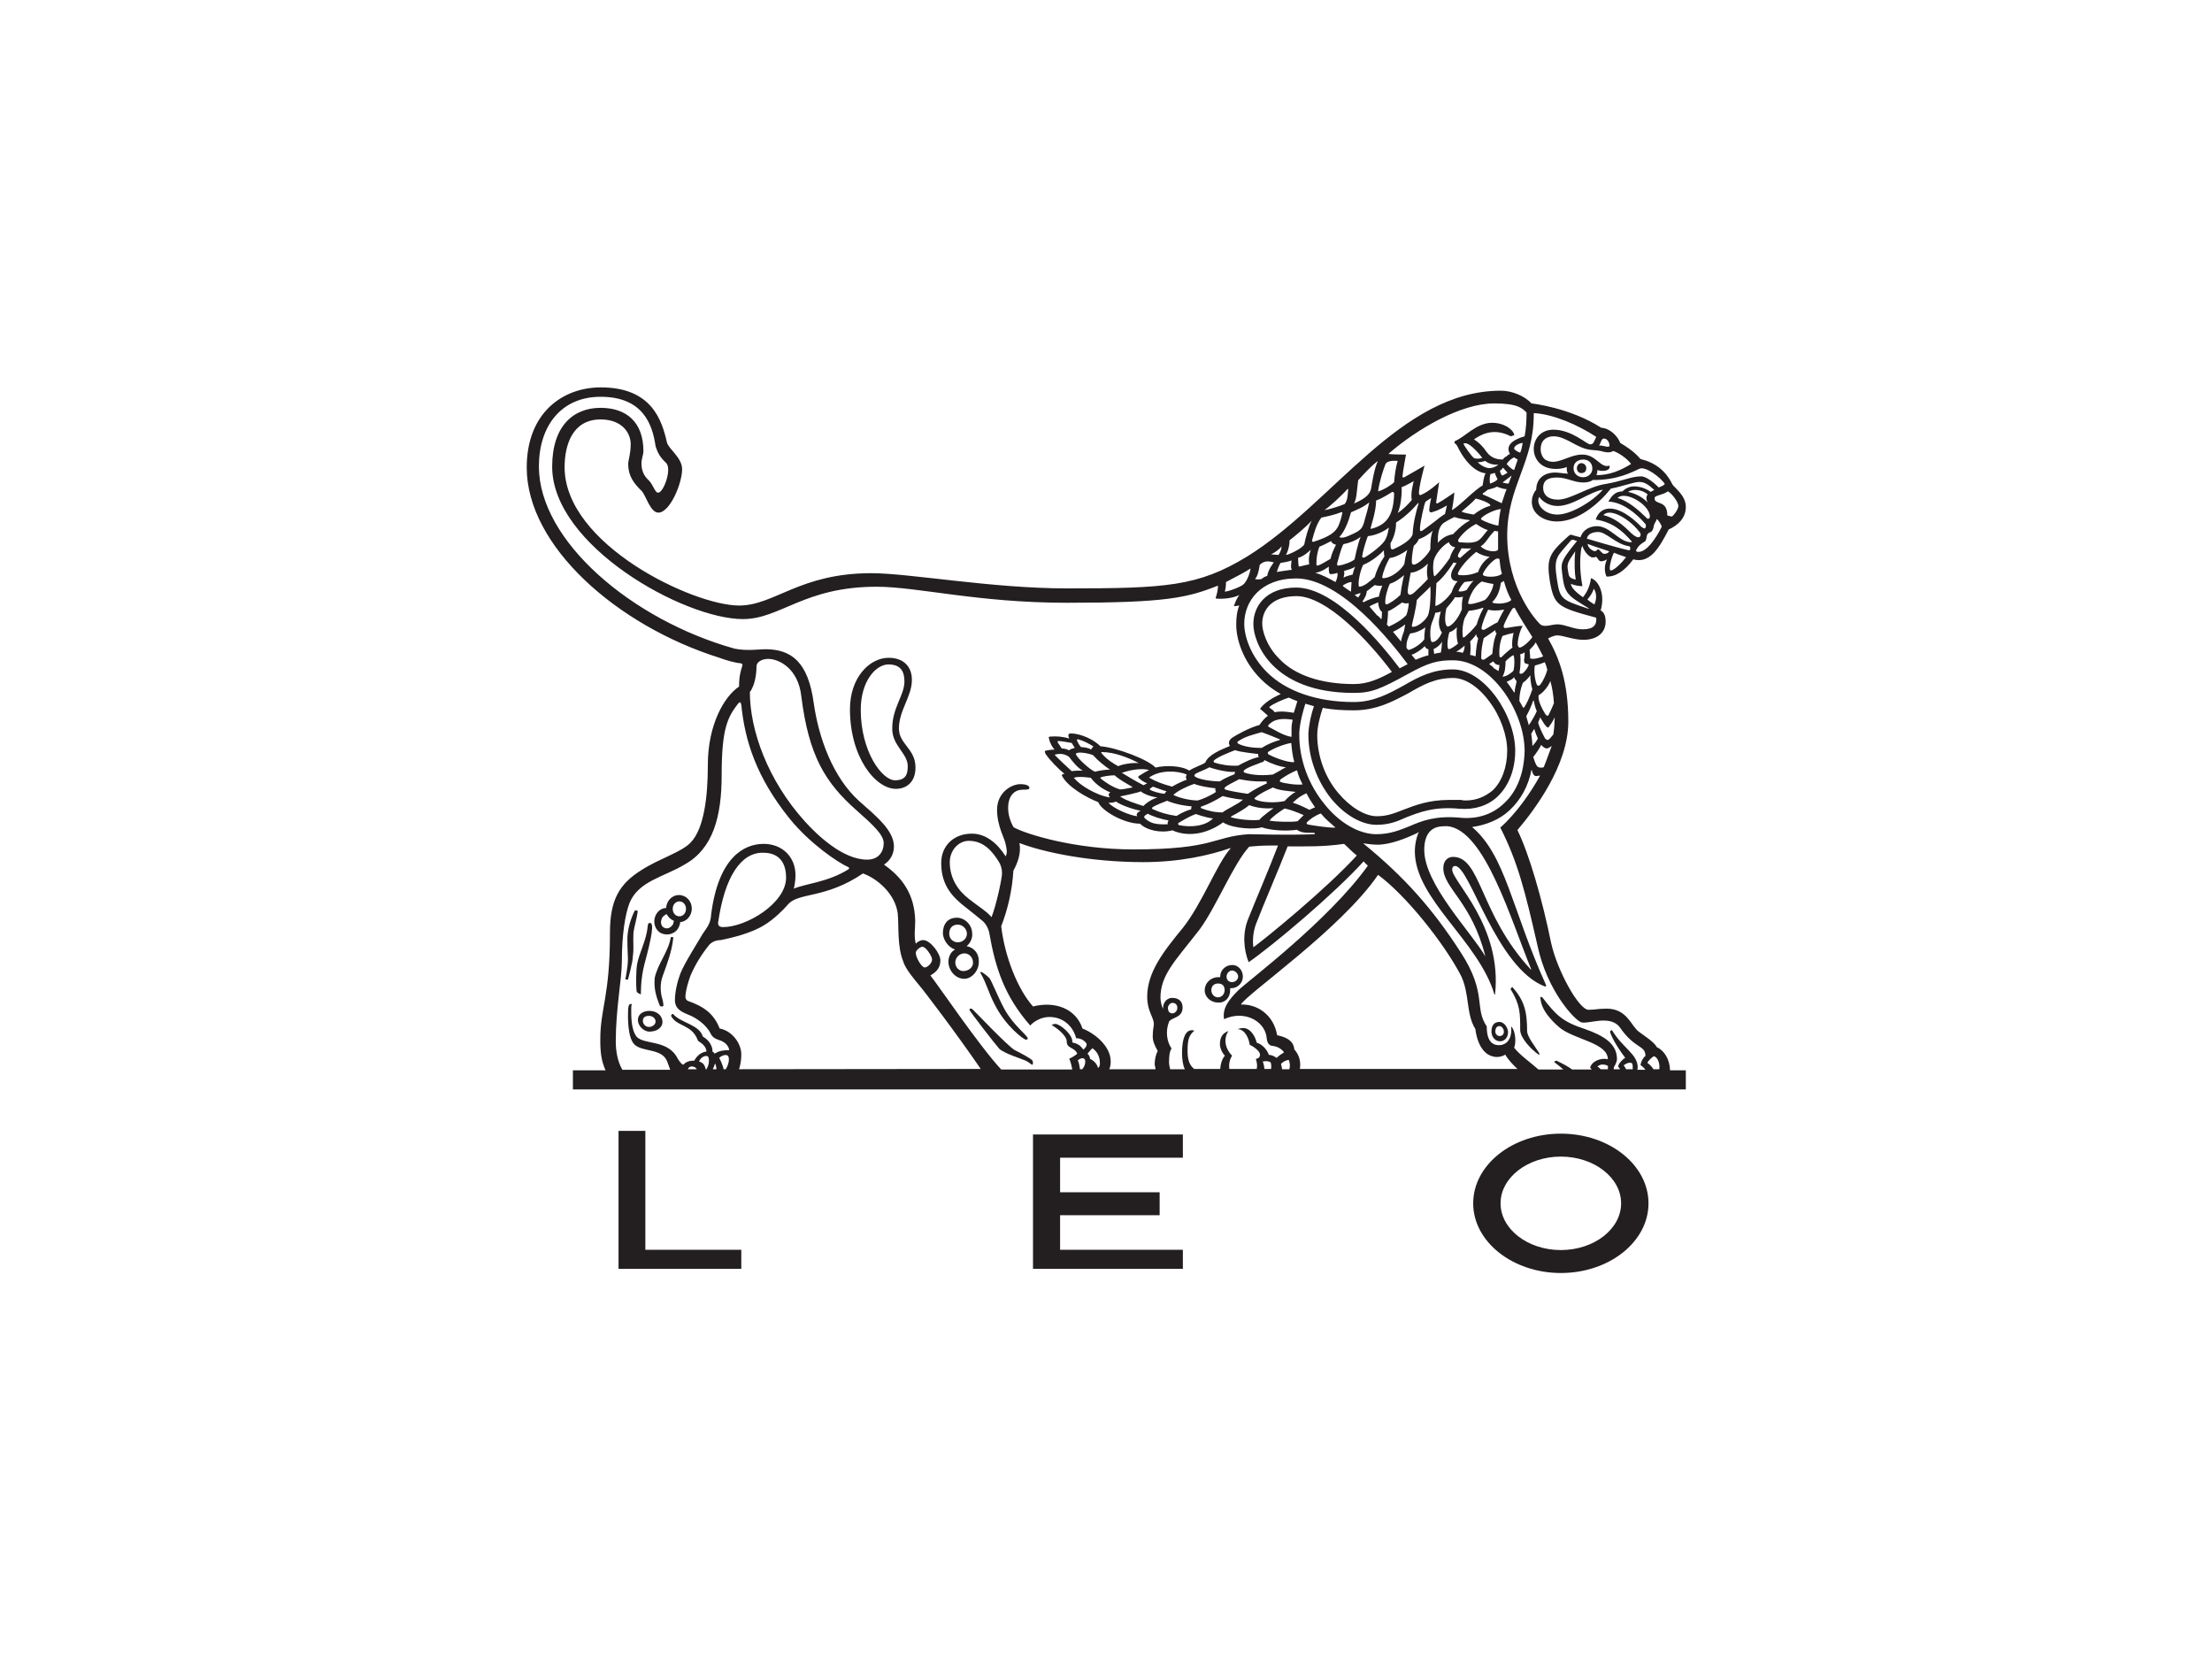 <?xml version="1.0" encoding="utf-8"?>
<!-- Generator: Adobe Illustrator 25.2.3, SVG Export Plug-In . SVG Version: 6.00 Build 0)  -->
<svg version="1.1" id="Layer_1" xmlns="http://www.w3.org/2000/svg" xmlns:xlink="http://www.w3.org/1999/xlink" x="0px" y="0px"
	 viewBox="0 0 800 600" style="enable-background:new 0 0 800 600;" xml:space="preserve">
<style type="text/css">
	.st0{fill-rule:evenodd;clip-rule:evenodd;fill:#231F20;}
</style>
<g>
	<polygon class="st0" points="233.4,409 223.7,409 223.7,458.9 268.1,458.9 268.1,452 233.4,452 	"/>
	<polygon class="st0" points="373.6,458.9 427.8,458.9 427.8,452 383.4,452 383.4,439.5 419.4,439.5 419.4,431.2 383.4,431.2 
		383.4,418.7 427.8,418.7 427.8,410.3 373.6,410.3 	"/>
	<path class="st0" d="M564.5,410c-17.5,0-31.7,11.3-31.7,25.2c0,13.9,14.3,25.2,31.7,25.2c17.5,0,31.7-11.3,31.7-25.2
		S582,410,564.5,410 M564.5,452.1c-12,0-21.8-7.6-21.8-16.9s9.8-16.9,21.8-16.9s21.8,7.6,21.8,16.9S576.5,452.1,564.5,452.1"/>
	<path class="st0" d="M599.2,378.7c-0.9-1.8-4.4-4-6.4-5.5c-2.9-2-4.2-8.4-11.7-8.4c-3.5,0-4,0.4-6.6,0.4
		c-3.5,0-11.3-14.2-13.5-24.1c-3.3-16.2-8-32.3-12.2-40.9c6.2-7.3,18.4-23.5,18.4-39.2c0-14.4-3.3-23-7.3-30.1
		c0.4-0.2,2-1.1,3.3-1.1c2.2,0,5.8,1.6,9.5,1.6c4.4,0,8-2.2,8-6.6c0-2.2-0.7-3.5-1.8-4c1.8-6.2-0.9-10.9-3.5-11.7
		c-0.4,3.1-1.6,5.3-2.9,6.9c-3.1-2.2-4.2-3.6-4.4-4.9c1.1,0.6,3.1,0.9,4.2,0.9c-1.1-6.2-0.9-10.2-0.4-13.7l0.4-0.9
		c0.7,2.4,2.7,4.2,3.6,4.2c0.9,0,1.1-0.2,1.3-0.2c0.5,0,0.9,1.6,1.8,1.6c0.7,0,1.3-0.2,2.2-0.7c-0.9,1.8-1.1,4.2-0.2,6.2
		c3.1,0.2,6.4-1.8,9.7-6.2c6,1.6,9.3-4,12.8-10.8c3.5-1.6,6.2-4.2,6.2-8.2c0-4.2-4.2-6.9-4.9-8.2c-2.4-4.9-6.2-7.8-11.5-9.1
		c-2.4-2.9-5.8-4.9-7.3-5.8c-1.1-2.7-3.8-5.3-6.9-5.5c-11.3-7.3-25.2-8.8-25.2-8.8c-2.4-2.6-6.9-4.6-11.1-4.6
		c-36.3,0-60.6,40.7-91.8,60c-17.7,10.8-29.4,11.5-65.1,11.5c-27.4,0-56.9-5.5-70.8-5.5c-25.9,0-35,11.7-47.8,11.7
		c-16.6,0-63.1-22.1-63.1-50c0-8.2,2.9-17.3,13-17.3c8,0,10.9,5.1,10.9,8.9c0,3.7-0.9,5.7-0.9,7.3c0,4.2,2,6.9,4.9,9.7
		c1.5,1.6,3.1,7.8,6,7.8c4.2,0,8.6-10.6,8.6-15.7c0-4.2-4.9-7.3-5.5-9.7c-1.8-8-5.5-19.9-23.9-19.9c-13.7,0-26.8,9.1-26.8,29
		c0,28.3,32.5,57.1,69.7,68.8c2.4,0.9,5.5,1.8,7.8,2c0.4,0.2,0.7,0.4,0.4,1.1c-1.1,3.5-1.1,5.5-1.1,7.3C262,251.8,256,262,256,276.6
		c0,11.3-1.3,23-6.2,28.1c-3.3,3.5-11.1,5.7-17.7,9.9c-8.2,5.1-11.5,10.9-11.5,22.8c0,23.2-3.5,27-3.5,38.7c0,4.6,0.4,7.6,1.9,11
		h-11.8v6.9h402.5v-6.9H604C603.9,383,601.8,379.9,599.2,378.7 M558.3,277.5c-0.7,0.2-1.6,0.2-2.2-0.2c-0.9-0.9-1.3-2.9-1.6-3.5
		c0.9-1.1,2.4-3.3,2.9-4.4c0.7,0.9,1.6,1.3,2,1.3s1.1-0.4,1.8-0.9C560.2,272.4,559.3,275.1,558.3,277.5 M537.2,345.9
		c-5.1-8.8-22.1-26.1-22.1-38.5c0-5.1,2-7.8,5.3-8.4c1.1-0.2,2-0.2,3.1-0.2c13.5,1.3,23,34.1,30.3,51.8h-0.2
		c-18.6-20.1-17.9-40.7-28.1-40.7c-1.8,0-3.5,1.3-3.5,4C521.9,321.1,532.3,326.2,537.2,345.9 M527.7,295.7
		c-8.6-0.7-13.3,1.1-17.9,3.1c-3.3,1.3-6.9,2.9-12,2.9c-6.4,0-13.5-4.2-18.8-10.9c-5.8-7.1-9.1-16.1-9.1-25v-0.7
		c0.2-3.8,1.3-7.7,2.2-10.6l3.1,0.9c-0.9,2.6-1.8,6.4-2,9.7v0.7c0,8.2,3.1,16.6,8.2,23c4.9,6,11.1,9.5,16.4,9.5
		c4.4,0,7.3-1.1,10.8-2.7c4.7-1.8,10-4,19.3-3.1c5.5,0.4,10.2-1.1,13.7-4.4c4-3.8,6.4-9.7,6.4-16.6c0-12.8-11.1-29.4-22.6-29.4
		c-7.1,0-12.2,2.6-17.7,5.8c-5.3,2.9-10.8,6-18.1,6c-13.1,0-24.4-3.8-31.4-10.8c-6-6-8.2-13.1-8.2-17.5c0-8.2,6-16.4,18.8-16.4
		c16.2,0,34.5,23.2,40.3,31l-2.9,1.5c-5.8-7.7-23-29.2-37.4-29.2c-11.3,0-15.5,7.1-15.5,13.1v0.2c0,6.4,6.6,24.8,36.3,24.8
		c6.4,0,9.5-1.3,19.7-6.9c7.3-4,10.4-4.9,16.2-4.9c13.7,0,25.9,18.4,25.9,32.8c-0.2,8-2.7,14.6-7.5,19
		C539.7,294.6,534.1,296.4,527.7,295.7 M422.4,298.1c-4.6,0.2-6.4-0.4-8.4-2.2c-0.4-0.5-0.2-0.9,1.1-1.6c1.6,0.9,4.9,2,7.5,2.4
		C422.4,297.2,422.1,297.7,422.4,298.1 M411.3,295.2c-2.4-0.2-8.6-2.7-10.4-4.9c0,0,1.3,0.2,2.7-0.4c1.8,1.3,6.4,2.9,8.9,3.3
		C411.3,293.9,410.8,294.4,411.3,295.2 M386.7,273.8c1.1,1.5,3.1,4,4.9,4.9c-1.3,0-2.7,0-4,0.2c-1.8-1.6-4.7-4.4-6-5.7
		c-0.2-0.2,0-0.4,0.5-0.4C383.9,272.4,385.6,272.9,386.7,273.8 M382.5,268.5c0-0.2,0-0.5,0.2-0.5c1.3,0,3.6,0.5,4.9,0.7l1.1,1.8
		c-0.7,0.2-1.8,0.4-2,0.9c-0.9-0.5-1.8-0.7-2.7-0.7C383.6,270.2,383,269.1,382.5,268.5 M395.3,273.1c1.8,2,4,3.8,6.2,5.3
		c-1.1-0.2-4.4,0.4-5.5,0.7c-1.8-0.7-6.4-4.9-6.8-6.2c-0.2-0.2-0.2-0.2,0-0.4C390,271.8,393.6,272.4,395.3,273.1 M390,267.4
		c1.6,0.4,4,1.6,5.5,2.6c-0.4,0.2-0.7,0.7-0.9,1.1c-0.9-0.7-2.9-0.9-3.6-0.9c-0.9-0.9-1.3-2-1.5-2.4
		C389.4,267.4,389.6,267.4,390,267.4 M412,281.5c0.4,0.4,1.5,1.3,2.9,1.8c-0.4,0.2-0.9,0.4-1.3,0.7c-2.2-1.1-5.3-2.9-7.7-4.4
		c-0.2,0-0.2-0.2,0.2-0.2c3.1-1.1,7.1-1.6,9.5-0.9c-0.9,0.4-2.9,1.6-3.8,2.2C411.5,281.1,411.7,281.3,412,281.5 M409.5,284.6v0.2
		c-1.3,0.2-3.1,0.7-4.4,0.7c-2.7-0.7-5.8-2.9-7.1-4c0-0.2,0-0.4,0.2-0.4c0.4-0.2,2.9-0.7,4.9-0.7C404.9,282,407.3,283.3,409.5,284.6
		 M404.4,277.1c-1.3-0.7-4.2-2.4-6-4.7c-0.2-0.4-0.2-0.4,0.2-0.4c4.4,0,9.5,2,13.3,4C410,275.8,406.4,276.2,404.4,277.1
		 M388.5,281.3c1.1-0.7,6,0,6,0c2,2.7,4.9,4.4,7.1,5.3c-0.9,0.4-0.7,1.1-0.2,1.8c-4.9-0.7-11.1-4.6-12.8-6.9
		C388.3,281.5,388.3,281.3,388.5,281.3 M405.3,288.2c-0.2,0,0-0.2,0-0.2s6.4-1.3,7.3-1.8c0.9,0.9,3.8,2,6,2.2
		c-3.3,1.1-5.1,3.1-5.1,3.1C410.2,290.4,407.7,289.7,405.3,288.2 M465.1,277.5c0,0-1.3,0.6-2,1.1c-0.4,0.2-2.7,1.5-2.7,1.5
		c-2.9,0.4-7.3,0.4-10.4-0.7c-0.2-0.2-0.2-0.4-0.2-0.7c1.3-1.3,5.8-2.6,6.2-2.9c0.9-0.2,1.1-0.4,1.3-0.9
		C459.8,276.2,462.9,277.3,465.1,277.5 M458.6,272c1.8-1.3,5.8-2.9,8.4-3.3c0.2,2.2,0.4,4.4,1.1,6.9c-2.4,0.4-8.6-2.2-9.5-2.9
		C458.6,272.7,458.4,272.2,458.6,272 M458,282.6c0,0.2,0.2,0.4,0.2,0.7c-2,0.9-4.9,2.4-6.9,3.8c-2.9-0.4-6.9-1.1-8-1.5
		c-0.4-0.2-0.7-0.4-0.2-0.9c0.7-0.7,3.8-2.2,5.1-2.9C449.6,282,452.5,282.8,458,282.6 M453.8,288.6c1.8-1.6,4.2-2.7,6.6-3.8
		c2,1.1,5.8,1.3,8.2,1.6c-0.9,0.4-2.9,2-4,3.3c-2.9,0.7-8.6,0.7-10.8-0.7C453.6,288.8,453.6,288.8,453.8,288.6 M463.1,282.8
		c-0.4-0.2-0.2-0.7,0-0.9c1.5-1.1,4.2-2.7,6-3.3c0.4,1.8,1.1,3.3,2,5.1C468.8,284,464.4,283.3,463.1,282.8 M467.9,257.8
		c-2.2-0.4-4.9-0.7-6.9-0.2c-0.4-0.7-1.1-1.1-1.8-1.6c-0.2-0.2-0.2-0.4,0-0.4c0.9-0.9,4.7-2.6,6.9-3.3c0.9,0.4,2,0.9,3.1,1.3
		C468.8,255,468.4,256.3,467.9,257.8 M467.5,260.3c-0.2,1.1-0.4,2-0.4,3.1v0.9v0.4v1.1v0.7c-2.9-0.4-6.4-2.7-8.2-3.6
		c-0.2-0.2-0.4-0.2-0.2-0.6C460.9,259.8,464,259.8,467.5,260.3 M462.9,267.4v0.2c-2.4,0.7-4.6,1.6-6.6,2.9c-3.1,0-6.2-0.4-8.4-1.5
		c-0.4-0.2-0.7-0.7,0.2-1.1c2.4-1.6,5.1-2.2,8.2-3.1C458,265.4,460,266.2,462.9,267.4 M455.1,272.7c-0.2,0.4,0,0.9,0.2,1.1
		c-2.4,0.4-5.5,2-7.5,3.1c-3.3,0.2-6.4-0.4-8.6-1.1c-0.2-0.2-0.4-0.2-0.2-0.7c1.1-1.3,6.4-3.3,7.7-3.8
		C448.2,272,455.1,272.7,455.1,272.7 M446.7,279.1c0,0-0.2,0.4-0.2,0.9c0,0-3.5,1.3-5.3,2.6c-3.1,0-7.7-0.7-9.1-1.8
		c-0.2-0.2-0.2-0.4,0.2-0.9c1.1-0.7,3.8-1.6,5.1-2.4C439.8,278.4,444.9,279.5,446.7,279.1 M439.6,285.1c-0.2,0.4,0,1.1,0.2,1.3
		l-1.1,0.7c-2,1.1-3.5,1.8-5.5,2.4c-2.4,0-6-0.7-8.4-1.8c-0.4,0-0.4-0.2-0.2-0.4c1.3-1.3,5.1-3.1,7.3-3.8
		C433.6,284.2,436.7,284.8,439.6,285.1 M429.2,282c-0.9,0.2-4.2,1.8-5.3,2.5c-3.3-0.9-5.8-1.8-8-3.1c-0.4,0-0.2-0.4,0-0.4
		c4-2.7,10.2-2.2,13.3-0.9C428.8,280.9,428.8,281.3,429.2,282 M421.9,286.2c-0.2,0.2-0.7,0.7-0.7,0.9c-2-0.2-4.4-0.9-5.3-1.5v-0.4
		l1.1-0.7C417.9,284.8,420.1,285.7,421.9,286.2 M416.8,292.6c-0.2-0.2-0.2-0.4,0-0.6c0.9-0.7,4.2-2,5.3-2.4c2.9,1.3,7.3,2,8.9,2
		c-0.2,0.4-0.2,0.7-0.2,1.1c-0.9,0.2-3.3,1.1-5.3,2.4C422.1,294.6,419.7,293.9,416.8,292.6 M432.5,294.4c0,0,3.5,1.3,6.2,1.6
		c-2.9,2.9-8.2,3.3-12.4,2.4c-0.2-0.2-0.2-0.5-0.2-0.7C429.7,295.5,431.4,294.8,432.5,294.4 M434.7,292.4c-0.7-0.2-0.4-0.7-0.2-0.7
		c2.2-0.7,5.5-2.4,7.7-3.8c0,0,4,1.1,7.3,1.3c-1.1,1.3-6.4,3.7-7.3,4.6C439.6,293.9,436.7,293.2,434.7,292.4 M445.4,295.2
		c2.4-1.3,4.9-2.7,6.4-4c2.9,1.1,6.2,1.3,8.8,1.1c0,0-4.2,2.9-5.1,4.2c-2.7,0.4-8-0.2-10.2-0.9C445.1,295.7,445.1,295.5,445.4,295.2
		 M459.3,296.6c0.5-0.9,3.5-3.1,5.3-4.2c2,0.4,4.4,1.3,6.9,2.4l-2.2,2.2c-2,0.4-8.2,0.2-10-0.2C459.1,296.8,459.1,296.6,459.3,296.6
		 M467.9,290.4c-0.4,0-0.4-0.2,0-0.4c1.3-1.3,2.9-2.4,4.6-3.1c0.9,1.8,2,3.5,3.1,5.1c-0.7,0.2-2,0.9-2,0.9S470.4,291.2,467.9,290.4
		 M472.6,297.5c0.9-1.1,3.1-2.6,5.1-3.3c1.6,2,3.5,3.5,5.3,5.1c-2,0.2-7.7-0.7-10-1.1C472.6,297.9,472.4,297.7,472.6,297.5
		 M490.7,309.4c-10.6,11.7-32.8,29.9-37.4,33.2c-0.4-2.7,0-6.4,1.3-9.3c2-5.3,8-19.2,11.1-27.2c6.6,0,12.8,0.2,20.4-0.9
		C487.4,306.3,489,308.1,490.7,309.4 M476.4,265.8c0-3.1,1.1-7.1,2-9.8c3.5,0.7,7.3,0.9,11.3,0.9c8.2,0,14.2-3.3,19.7-6.2
		c5.3-3.1,9.7-5.5,16.2-5.5c4.2,0,9.1,3.1,13.1,8.6c4,5.3,6.4,12.2,6.4,17.7c0,6-2,11.3-5.3,14.4c-2.7,2.2-5.8,3.6-9.7,3.6
		c-0.5,0-1.1,0-1.6-0.2h-4.4c-7.5,0-12.4,2-16.4,3.5c-3.3,1.3-6,2.4-9.7,2.4c-4.4,0-9.7-3.3-14-8.4
		C479,280.9,476.4,273.1,476.4,265.8 M467.3,206.1h-0.4c-1.6,0.2-2.9,0.4-4.2,0.6l-0.9,0.2c0.2-0.9,0.7-2.2,1.3-3.3
		c1.1-0.2,2.7-0.4,4-0.9C467.1,203.2,466.6,205.6,467.3,206.1 M473.5,204.1c0,0-2,0.4-3.1,0.7c-0.4,0.2-0.7,0-0.7,0
		c-0.2-1.1-0.2-2.2-0.2-3.1c1.8-0.2,4.6-2.9,4.6-2.9S473,201.2,473.5,204.1 M480.6,204.9c0,0-0.2,2.2,0.4,2.7
		c0.9,0.2,2.7-0.4,2.7-0.4c0.2,0.9-0.2,2.4-0.7,3.3c-2.4-1.3-4.9-2.7-7.3-3.3C478.4,206.7,480.6,204.9,480.6,204.9 M476.1,203.9
		c0-1.8,0.2-4,1.1-6.2c1.1-0.4,2.9-1.3,4.2-2c0.4,1.1,1.8,1.3,1.8,1.3c-0.7,1.3-1.6,3.3-2,5.1c-1.6,0.9-2.9,1.8-4.4,2.4
		C476.1,204.7,476.1,204.3,476.1,203.9 M506.9,176.2c1.3-0.4,4.4-2.2,4.4-2.2s-1.3,4.6-0.7,6.8c-1.3,1.6-3.3,3.6-5.1,4.7
		C506.7,183,507.1,177.9,506.9,176.2 M512.9,181.9c0,0,0.2,0.2,0.2,0c-1.1,3.6-2,7.3-2.2,11.3c-0.4,1.6-2.7,3.5-7.1,5.5
		c-0.4,0-0.4,0-0.7-0.2c-0.2-0.5-0.2-1.1-0.2-2c1.6-2.9,2-5.3,2-7.5C508,187,510.4,184.8,512.9,181.9 M518,185.2
		c2.4-0.6,5.3-2.4,5.3-2.4c-0.2,0.9-0.7,3.1-0.7,3.1s-0.9,0.4-3.3,2.4c-1.5,1.1-4.9,3.8-5.3,3.8c-0.7,0-0.4-1.1-0.4-1.8
		c0-0.9,1.5-8.4,2-8.9l2-1.3c0,0-0.7,3.1-0.7,4.4C516.9,185.2,517.5,185.5,518,185.2 M537.2,166.7c0.7,0.7,2.7,1.6,4.7,1.3
		c-0.7,0.7-2,1.3-3.3,1.3c-1.1,0-3.1-0.9-4.2-2.2C535.2,167.3,536.3,166.9,537.2,166.7 M533,165.6c-0.9-0.7-3.6-4.6-3.6-4.9
		c-0.2-0.2-0.2-0.4,0.5-0.4c2.2,0,6.2,5.3,6.2,5.3C535,166,533.7,166,533,165.6 M541.6,173.3c-0.4,0.7-1.8,1.3-2.7,1.6
		c-0.2-0.9-0.2-2.6,0.2-3.5c0.4,0,1.1-0.2,1.5-0.4C540.8,171.7,541.2,172.6,541.6,173.3 M541.4,176c0,0,2,0.9,3.5,0.9
		c-0.7,1.5-1.1,3.3-1.8,5.1c0,0-5.3-2.6-6.6-3.1c-0.4,0-0.2-0.2-0.2-0.5c0.2,0,1.8-1.3,1.8-1.3S540.3,176.6,541.4,176 M548.9,166.2
		c-0.4,1.3-0.9,2.6-1.3,3.8c-1.1-0.4-2.2-1.6-2.7-2.2c0.9-1.3,1.8-2,2.7-2.4C547.8,165.6,548.5,166,548.9,166.2 M547.6,162.2
		c0-1.1,2.2-2,3.1-2c-0.2,1.1-0.4,2.4-0.9,3.5C549.2,163.6,547.6,162.7,547.6,162.2 M546.7,172c-0.4,0.9-0.7,2-1.1,2.9
		c-0.7,0-1.5-0.2-2.2-0.4C544.1,174,545.9,172.6,546.7,172 M545.2,170.9c-0.4,0.4-1.1,0.7-1.8,1.1c-0.5-0.2-0.9-1.1-0.9-1.8
		c0.4-0.2,0.9-0.7,1.1-1.1C544.1,169.8,544.7,170.4,545.2,170.9 M553.4,238.1c0-1.3-0.2-2.7-0.2-3.1c0.9-0.9,1.8-1.8,2.2-2.7
		c0.9,1.6,1.8,3.3,2.7,5.1C556.9,237.9,554.5,238.6,553.4,238.1 M558.7,239.5c0.4,0.9,0.7,1.8,0.9,2.7c-0.5,2.2-2.4,5.8-3.1,5.8
		c-0.2,0-0.4,0-0.7-0.4c-0.7-1.8-1.1-4.7-0.7-6.9C556.3,240.4,557.8,239.9,558.7,239.5 M549.6,234.2c-0.4,0-0.7-0.7-0.7-1.1
		c0-2.2,0.9-5.3,1.8-6.7c-1.3-0.2-5.3,0.7-6,0.7c-0.7,0.2-0.9-0.2-0.9-0.7c0.2-0.9,2.2-4.9,3.3-6.4l0.7-0.2c2,3.8,4.2,7.1,6.4,10.6
		C553.4,231.7,550.7,234.2,549.6,234.2 M549.8,236.6c0.4,0,1.3-0.4,1.6-0.7c0,1.1,0,1.8-0.2,2.7c0,0.9,0.2,1.1,0.4,1.3
		c0.4,0.2,0.9,0.2,1.3,0.4c-0.2,1.1-1.6,2.9-2.4,3.3c-0.7,0.2-1.1,0-0.9-0.7C549.8,242.1,550.1,238.8,549.8,236.6 M531.7,232
		c0.4-0.4,1.8-1.8,2.2-2.7c0,0.4,0.2,1.1,0.7,1.6c-0.9,3.6-0.9,6.4-0.9,6.4h-0.4c-0.4-0.2-1.1-0.4-1.6-0.4
		C531.9,235,531.9,233.3,531.7,232 M534.1,225.8c-1.3,1.8-2.9,3.3-4.4,4.6c-0.7,0.4-0.7-0.2-0.7-0.4c-0.2-2.2,0-4.4,0.7-6.4l1.5-2.7
		c2.7-0.2,5.1-1.1,5.1-1.1l0.2,0.2C534.8,222.9,534.1,225.8,534.1,225.8 M518,232.2c-0.2,0-0.4-0.2-0.4-0.4
		c-0.2-0.2-0.7-3.8,0.2-6.4c0.4-0.9,1.1-2.9,1.3-3.8c0.7,0,1.3-0.2,2-0.4c0,0-0.7,2-0.7,4c0,1.3,0.4,2.7,1.1,3.6
		C521.5,228.6,520.2,232.2,518,232.2 M521.5,232c0,1.3-0.2,3.1-0.4,4c-0.9,0.2-1.6,0.2-2.4,0.5c0-0.2-0.2-0.9-0.2-1.8
		C519.5,234.4,521.1,233.1,521.5,232 M502.3,226.6c-0.2-0.2-0.4-0.4-0.7-0.7c0.2-1.1,0.4-3.5,0.4-4.9c1.1-0.2,3.8-2.2,5.1-3.1
		c0.9,0.4,1.6,0.4,2.4,0.2c0,0.9-0.4,3.3-0.9,4.4C506.7,224.4,504.7,225.5,502.3,226.6 M508.2,225.8l-0.4,2.4
		c-0.4,1.1-0.9,2.4-1.1,3.8c-0.9-1.1-1.8-2.2-2.9-3.5C504.9,228,506.9,226.9,508.2,225.8 M502.7,211.1c2-0.6,3.5-1.8,5.1-3.1
		c0,0-0.9,3.5-1.3,7.1c-1.5,1.6-4.4,3.5-5.1,3.5c-0.2,0-0.4-0.2-0.4-0.7C500.9,216.2,501.8,212.7,502.7,211.1 M500.3,209.1
		c-0.4,0-0.4-0.2-0.4-0.4c0.4-2.2,1.5-4.9,2.7-6.9c2.2-0.2,4.9-1.8,6.4-2.9c0,0-0.7,1.8-1.1,5.1
		C506.5,206.5,502.9,209.1,500.3,209.1 M516.4,209.4c-1.6,1.8-3.1,3.1-4.6,4.6c-0.5,0.4-1.1,1.1-2,1.1c-0.4,0-0.7-0.7-0.7-1.1
		c0-1.3,0.7-4.6,1.1-6.9c2,0,4.9-1.8,6.2-3.3C515.7,207.4,516.4,209.4,516.4,209.4 M510,229.1c2-0.2,4-1.1,5.5-2.2
		c-0.2,0.9-0.4,2.9-0.4,4.4c-1.5,1.8-3.8,3.3-5.7,3.8c-0.2-0.2-0.4-0.4-0.7-0.7C508.5,232.2,509.3,230.4,510,229.1 M515.3,233.7
		c0.2,0.7,0.9,1.1,1.3,1.1v2.2c-1.8,0.4-3.3,1.1-4.6,1.6c-0.4-0.4-0.9-1.1-1.5-1.8C512,236.4,514.2,234.8,515.3,233.7 M516.4,222.7
		c-1.1,2-3.8,4-5.3,4c-0.2,0-0.5,0-0.5-0.4s1.6-6.2,1.8-9.3c0.9-1.1,3.8-3.5,4.9-4.9C517.5,214.7,517.3,220.7,516.4,222.7
		 M518.6,202.5c1.1-3.5,4.6-6.2,5.5-6.4c0,0.9,1.3,1.8,2.2,1.8c-1.1,1.6-1.5,2.4-2,4c-1.5,2.2-3.8,5.1-5.3,6.4
		c-0.2,0.2-0.4,0-0.4-0.2C518.2,206.7,518.2,203.9,518.6,202.5 M519.3,219.1h-0.2l0.4-8.2c3.1-2.4,6.2-7.5,6.2-7.5s0.2,0.2,1.1,0.2
		c-0.9,1.6-2,2.9-2,4.6c0,1.3,0.9,2,2.4,2c-1.1,1.1-1.8,2.7-2.2,4C523.5,216.5,520.6,218.9,519.3,219.1 M523.1,220
		c0,0,2.4-2.7,3.1-4c0,0,1.8,0.2,2.9-0.2c-0.4,1.5-0.4,2.9-0.4,4.6c-1.5,3.8-4,6.2-5.1,6.2C522.8,226.6,522.2,224,523.1,220
		 M535.9,210.3c1.6,0.4,2.7,0.7,4.2,0.9c0,1.6-1.8,4.9-3.1,5.8c-2.7,1.1-5.5,1.8-6,1.3C530.8,218,532.1,212.7,535.9,210.3
		 M530.4,213.4c-0.9,0.4-2.2,0.7-2.9,0.4c0.2-0.9,1.6-2.9,2.2-3.3c0.9-0.2,2.6-0.2,3.3-0.5C532.1,210.7,531,212.5,530.4,213.4
		 M536.3,207.8c0-1.1,3.3-5.3,5.1-5.8c0.4,0,0.7,0,0.9,0.2c0.2,2,0.4,3.8,0.9,5.3C541.4,209.1,536.3,208.7,536.3,207.8 M535.5,197.6
		c0.4-0.2,1.5-1.1,2.6-2.7c1.1-1.6,2.4-2.9,2.4-2.9l1.3,0.2v1.1v0.4v2.2v2.9C541,199.9,537.2,199.4,535.5,197.6 M541.9,190.1
		c-1.8-0.2-5.3-1.6-6.2-2.2c-0.2-0.2,0-0.4,0.2-0.7c1.1-1.1,4.6-2.9,6.9-3.1C542.3,186.1,542.1,188.1,541.9,190.1 M538.1,191.7
		c-1.3,1.3-2.6,3.8-4.4,4.2c-1.8,0.7-5.3,0.2-6,0.2c-0.4-0.2-0.4-0.9-0.2-1.1c1.6-2.4,4.4-4.6,6.4-5.5
		C534.8,190.1,536.3,191.2,538.1,191.7 M528.6,198.3c0.7,0,2.4,0.2,3.5,0c-0.7,0.7-2.2,1.8-4,3.5
		C526.4,201.4,527.7,200.1,528.6,198.3 M533.9,199.6c1.3,0.9,3.1,1.6,4.9,1.8c0,0-3.1,1.8-4.2,5.5c-2.2,0.9-4.4,1.3-6.6,1.1
		c-0.4,0-0.9-0.2-0.7-0.7C527.9,205.4,531,201.9,533.9,199.6 M524.2,228.6c0.7,0,2.2-1.1,2.7-1.8c0,0-0.4,3.3,0.4,6
		c-1.6,1.3-2.9,2-3.3,2C523.3,234.8,523.3,231.5,524.2,228.6 M529.7,233.5c0,0.9-0.2,2-0.7,2.6c-0.7-0.2-1.6-0.4-2.4-0.4
		C528.1,235,529.7,233.5,529.7,233.5 M540.1,239.2c0.4,0.7,0.9,1.3,2.2,1.3c0,0.4-0.2,1.8-0.4,2.2c-0.4-0.2-0.9-0.7-1.5-0.9
		c-0.5-0.7-1.1-1.1-1.8-1.6C538.8,239.9,539.7,239.5,540.1,239.2 M536.6,238.6c-0.2,0-0.9,0-0.9-0.7c0-3.1,0.4-4.9,0.9-7.1
		c1.3-0.9,2.7-1.8,4.2-2.9c0,0.7,0.2,1.1,0.5,1.1c-1.1,2.4-1.3,4.7-1.6,7.5C538.6,237.3,536.8,238.6,536.6,238.6 M541.6,225.1
		c-1.8,0.7-4.4,2.7-5.1,2.7c-0.4,0-0.7-0.2-0.7-0.7c0.4-2.2,1.6-4.9,2.4-6.6c1.6,0.4,3.1,0.4,5.8,0
		C543,222.2,541.6,225.1,541.6,225.1 M543.4,230c1.1-0.4,2.9-0.9,4-1.1c-0.4,1.8-0.7,3.8-0.4,5.3c0,0-2.4,1.8-4,3.5
		c-0.4,0.2-0.7-0.2-0.7-0.4C542.1,234.6,542.5,232,543.4,230 M544.5,239.2c0,0,1.1-1.3,2.7-2.2h0.2c0.4,1.1,0.4,3.5,0,5.5
		c-0.7,0.9-2.7,2.2-3.8,2.2h-0.2C544.3,243.2,544.5,241.2,544.5,239.2 M547.6,244.8c0,0.7,0.7,1.1,0.9,1.6c-0.2,1.3-0.7,2.6-0.7,4
		h-0.2c-0.9-1.3-1.8-2.7-2.7-3.8C545.9,246.1,547.2,245.7,547.6,244.8 M540.8,218.2c-0.9,0-1.1-0.5-1.1-0.5c1.3-1.1,2.7-3.5,3.1-6.9
		l1.1-0.7c0.7,2.7,1.6,4.9,2.7,6.9C545.6,218,543,218.5,540.8,218.2 M539,182.6c0,0,0,0.4-0.2,0.4c-1.8,0.4-4.2,1.8-5.8,3.1
		c0,0-3.8-0.6-4.4-1.1c1.8-1.6,4-3.3,5.1-4.7C535.2,180.6,538.3,181.7,539,182.6 M531.5,188.1v0.2c-2.7,1.3-6,4.9-6,4.9
		s-1.6,0.2-3.1,1.1c-0.4,0.2-1.6,1.1-2.4,2c0-3.3,0.2-5.5,2-7.1c2-1.3,4-2.2,4-2.2C527.5,187.5,529.5,187.9,531.5,188.1
		 M518.2,191.9c-0.7,1.5-0.9,4.2-0.9,6.8c-0.9,2-4.4,5.5-6,5.5c-0.7,0-0.7-0.7-0.7-1.3c0-2.4,0.7-5.5,0.7-5.5
		c1.1-0.9,1.6-1.8,1.8-2.4C515.3,194.3,517.5,192.6,518.2,191.9 M496.1,191.2c-0.2,0.2-0.4,0-0.4-0.2c0-0.4,2-6,2-10
		c2.2-0.7,5.8-3.1,5.8-3.1c0.4,0,0.7,0.2,0.7,0.7C504,185.7,502,189.7,496.1,191.2 M502.3,190.8c-0.2,0.9-0.4,3.1-1.6,4.9
		c-1.5,2.2-6.9,6-7.5,6c-0.5,0-0.7-0.4-0.5-0.7c0.2-1.8,1.3-5.3,2-7.1C497.2,193.7,500.3,192.4,502.3,190.8 M493,204.3
		c2.9-1.1,6.4-4,7.5-5.3c0,0,0,1.8,0.2,2.2c-1.5,2.2-2.9,5.1-3.5,7.5c-1.5,1.3-3.8,3.5-5.7,3.5C491,211.1,491.8,206.7,493,204.3
		 M498.7,215.8c-1.6,0.2-4.4,1.3-5.5,2c0,0-0.2-0.2-0.5-0.2c0.5-0.7,1.6-2.4,1.6-3.8c0.7-0.4,2-1.6,2.9-2.2c0.7,0.2,1.8,0.4,2.7,0.2
		C499.4,213.1,498.9,214.5,498.7,215.8 M499.8,221.3c0,0.4,0,2-0.2,2.7c-0.4-0.4-0.9-1.1-1.6-1.5l-2.7-3.1c0.7-0.7,2.4-1.1,3.1-1.6
		C498.5,219.1,498.9,220.7,499.8,221.3 M485.9,208.9c0.2-0.7,0.4-1.6,0.2-2.4c1.3-0.4,3.3-0.9,4-1.6c0,0-0.7,1.8-0.9,2.9
		C488.1,208.1,487,208.3,485.9,208.9 M488.8,210.5l-0.2,3.5c-1.1-0.7-2-1.3-2.9-2v-0.2C485.7,211.6,487.6,210.5,488.8,210.5
		 M492.1,214.5c-0.2,0.7-0.7,1.3-0.9,1.6c-0.4-0.2-0.9-0.7-1.3-0.9C490.7,214.9,491.8,214.5,492.1,214.5 M489.9,202.3
		c-0.9,0.9-4,2-5.5,2.2c-0.5,0.2-1.1,0-0.7-1.1c0.9-3.3,1.6-5.8,2.2-6.6c2-0.4,4.6-1.3,6.2-2.7C491,196.8,489.9,202.3,489.9,202.3
		 M503.4,243c-4.4,2.4-8.6,4.4-13.7,4.4c-11.7,0-21.3-3.1-27-9.1c-4.9-4.9-6.2-10.4-6.2-12.8c0-4.8,3.3-9.9,12.4-9.9
		C479.9,215.6,494.9,231.7,503.4,243 M551.2,255.9h-0.4c-0.4-0.9-0.9-1.6-1.3-2.4c0-3.8,1.3-6.6,1.3-6.6c1.1-0.7,2.2-2,2.7-2.7
		c-0.2,2,0.7,5.1,0.7,5.1C553.2,252.1,552.3,254.3,551.2,255.9 M554.5,253.4h0.2c0.4,2,0.7,2.9,1.1,3.8c-0.7,1.6-2,3.8-2.9,5.1
		c-0.2-1.1-0.7-2.2-0.9-3.3C552.9,257.4,553.8,255.4,554.5,253.4 M554.9,263.6c0.2,1.1,1.3,3.5,1.3,3.5c-0.7,1.3-1.5,2.2-2,2.7
		c0-1.3-0.2-2.9-0.4-4.4C554,264.9,554.7,264,554.9,263.6 M562.2,260.9c0,1.6-0.2,3.1-0.4,4.7c-0.7,0.9-1.6,2-2,2
		c-0.7,0-1.1-0.6-1.3-1.1c-0.9-1.6-2-4.2-2.2-5.1c0-0.4,0.7-1.5,0.7-2c0.7,1.1,1.5,2.6,2.2,3.3c0.5,0.4,0.7,0.7,1.1,0
		c0.7-0.9,1.6-2.4,2-3.3L562.2,260.9L562.2,260.9z M560.7,246.3c0.7,2.4,1.1,5.1,1.3,8c-0.7,1.8-1.8,4-2,4.4c-0.4,0.4-0.7,0-1.1-0.4
		c-1.1-1.8-2.9-5.1-2.4-6.9C557.8,250.8,560,248.3,560.7,246.3 M576.4,212.9c1.3,1.8,0.9,4.4,0.2,5.7c-0.7-0.4-2-1.3-2.5-1.8
		C574.8,216,576,214.5,576.4,212.9 M567.3,207.6c-0.7-3.7-0.7-3.7,2.4-8.2c-0.4,4-0.2,8.2,0.2,10.2
		C568.9,209.4,567.5,209.1,567.3,207.6 M564.9,206.7c0.9,8,1.6,8.4,9.7,13.3v0.2c-10-3.3-10.4-3.5-11.5-10.6
		c-1.3-8.2,0-8.2,5.1-14.2c0.2-0.2,0.4-0.2,0.9-0.2c0.4,0.2,0.7,0.4,1.3,0.4C565.3,201.9,564.4,203.2,564.9,206.7 M580.2,200.3
		c-0.9,0-1.6-1.6-2.2-1.6c-0.7,0-0.4,1.1-2,0.4c-0.7-0.4-1.8-1.3-1.8-2.4c1.6,0.7,6.4,2.2,7.8,2.7
		C581.5,200.1,581,200.3,580.2,200.3 M582.6,206.3c-0.4,0-0.4-0.5-0.4-0.9c0-1.3,0.7-4,1.5-5.5c0.9,0.4,2.9,1.1,4.4,1.6
		C586.8,203.2,583.9,206.3,582.6,206.3 M589,199c-4.9-1.1-14.4-4-15.1-4.2c0.4-1.8,2.2-2.4,4.2-2.4c2.7,0,6.4,4.4,10.8,5.1
		c0.4,0,0.7,0.2,0.7,0.7C589.7,198.5,589.5,199.2,589,199 M592.6,199.6c-0.7,0-0.9-0.2-0.9-0.6c1.1-2,2-2.4,3.1-3.1
		c1.1-0.7,0.2-2.7,1.8-3.3c1.1-0.4,1.3-1.3,1.5-2.2c0-0.9,0.9-1.8,1.1-2.7c1.1,0.9,1.8,2.7,1.8,2.7
		C600.7,191.2,596.5,199.6,592.6,199.6 M589.2,192.1c-2.4-2.4-5.5-4.9-9.3-5.8c2.2-2.7,9.1,1.1,12.8,5.8c0.9,0.9,0.7,1.6,0.4,2
		C592.1,195,589.9,192.8,589.2,192.1 M595.9,181.7c-2-2-4.6-3.3-7.1-3.8c2-1.3,5.3-0.7,7.1,0.9C595.2,179.7,595.4,180.8,595.9,181.7
		 M596.7,186.8c0,0.9-0.9,1.1-1.3,0.4c-2.7-2.6-6.4-6-10.4-7.1C587.9,177.3,596.7,182.6,596.7,186.8 M603.2,177.7
		c1.3,0.6,3.8,3.8,3.8,5.3c0,1.3-2,3.8-2.4,3.8c-0.2,0-1.1-0.2-1.6-0.4c0-5.8-4.6-3.6-4.6-6.2C598.3,179.1,601.4,179.1,603.2,177.7
		 M593,169.5c2.2-0.9,7.5,3.1,9.1,5.5c-0.4,0.7-1.8,1.1-2.2,1.3c-2.2-2.2-4.9-4.2-6.6-4c-3.3,0-6.2,1.6-12.4,2.7
		c-6.4,0.9-12.8,5.7-17.5,5.7c-3.5,0-5.3-1.8-5.3-4.2c0-3.1,2.2-3.8,5.1-3.8c3.3,0,6.2,1.8,9.3,1.8c1.3,0,2.7-0.2,3.5-0.9
		C585,173.7,590.3,170.7,593,169.5 M579.7,177.1c-3.8,4.4-11.7,9-16.4,9c-5.1,0-8-4-6.6-6.4c1.3,2,4,3.3,6.6,3.3
		C568.9,183,574.8,177.9,579.7,177.1 M569.1,169.3c0-2.2,1.8-3.1,3.5-3.1c1.8,0,3.3,1.1,3.3,3.3c0,1.8-1.6,3.1-3.3,3.1
		C570.6,172.6,569.1,171.3,569.1,169.3 M583.5,163.1c2.4,0.9,5.1,2.9,6.4,4.7c-3.5,2.2-8,4.2-12.6,4c0.4-0.4,0.4-1.3,0.4-1.8
		c2.2,0.7,4.9,0.2,4.4-1.6c-3.3,1.1-4.7-4-9.8-4c-5.3,0-9.3,4.4-13.5,1.8c-1.1-0.9-1.6-2.4-1.6-3.8c0-2.9,1.8-4.6,4.7-4.6
		c4.6,0,8.4,4.4,13.5,4.9c2,0.2,3.1,0.2,4.6,0.7C581.7,163.8,582.6,163.6,583.5,163.1 M579.7,158.7c0.9-0.4,2.4,0.6,2.4,2.6
		c-0.5,0.7-2-0.2-3.8-0.2C578.8,160.7,579,159.1,579.7,158.7 M554.7,149.4c7.1,0.4,15.9,4.2,22.6,8.6c-0.9,2-1.1,2.7-2.2,2.7
		c-1.3,0-6.6-5.3-13.3-5.3c-4.2,0-7.1,2.9-7.1,7.1c0,2.6,1.8,7.1,8,7.1c1.3,0,2.7-0.2,4-0.7c-0.2,0.7,0,2,0.4,2.4
		c-1.3,0-3.3-0.4-4.6-0.4c-4.6,0-6.9,2.7-6.9,6.2c-1.1,1.3-1.6,2.9-1.6,4.4c0,4.4,4.4,7.1,9.1,7.1c7.7,0,15.3-6.6,19.5-11.9
		c3.5-0.6,8.4-2.4,10.2-2.4s3.1,0.7,5.5,2.9c-0.4,0.2-0.9,0.4-1.3,0.7c-1.8-1.3-4-2-6-2c-1.6,0-3.1,0.7-4.2,1.8c0,0-0.9,0-2,0.4
		c-1.8,0.9-2.4,2.2-3.1,3.3c5.1,0.2,10,4.2,13.3,8c0.2,0.2,0.5,0.9,0,1.6c0,0.2-0.4,0.2-1.3-0.4c-8.4-8.6-14.8-8.2-16.6-2.7
		c5.8,0.9,9.5,3.8,13.1,8c0,0.2-0.2,0.2-0.7,0.2c-4.2-0.4-7.3-5.8-11.9-5.8c-2.7,0-5.1,1.3-6,4c-0.7-0.2-1.8-0.4-2.7-0.7
		c-0.9-0.4-1.1-0.2-1.8,0.4c-6.9,6.2-7.8,8-6.6,16.1c1.6,8.9,2.7,9.5,16.8,13.3c0.2,2.4-0.7,4.2-4.9,4.2c-3.3,0-6.4-1.8-9.1-1.8
		c-2,0-4.4,1.1-6,0.2c-1.6-1.3-12.2-13-12.2-32.5C545.2,175.5,554.9,167.3,554.7,149.4 M502.3,164c10.2-8.8,25.9-18.1,38.1-18.1
		c8.6,0,10.2,1.8,11.7,3.3c0,3.1-0.2,6-0.7,8.6c-3.3,0.9-7.3,2.9-5.3,6.4c0,0-0.7,0.2-1.3,0.9c-0.7,0.2-1.3,1.1-1.3,1.1
		c-1.3,0-4-0.2-5.8-2.7c-1.5-2.2-2.9-3.5-4.6-4.6c4.4-3.1,8.6-3.5,13.3-1.1c0.4-0.2,0.9-0.2,1.3-0.5c-0.7-2.4-4.2-4.4-8-4.4
		c-5.8,0-10,5.3-13.5,6.6c-0.2,0.4-0.2,0.7-0.2,0.7c1.1,0.7,1.3,1.8,1.8,2.6c1.8,3.3,5.1,7.8,9.5,8.4c-0.7,1.1-0.9,3.3-1.1,4.4
		c-2.9,1.5-8.4,7.5-11.1,8.9c0.7-3.6,0.9-6.4,0.9-6.4s-4.4,3.1-6.2,4c-0.2,0-0.4-0.2-0.4-0.4c0.2-1.6,1.1-7.3,1.1-7.3
		s-3.8,3.5-6.6,4.6c-0.4,0.2-0.7-0.2-0.7-0.4c-0.2-2.2,2-10.2,2-10.2s-6,3.5-7.3,4.2c-0.4,0.2-0.7,0-0.7-0.2c0.2-2.2,1.3-8,1.3-8
		s-4.7,0-6.2-0.2V164z M501.1,167.8c0.5-0.9,2-1.3,4.4-1.1c-0.7,2.2-1.1,5.1-1.3,7.7c-1.1,1.1-4,2.9-5.8,3.3
		C498.9,174,500.3,169.8,501.1,167.8 M491.2,173.7c2-2.2,4.4-4.9,6.9-6.8h0.2c-1.3,2.2-2.4,9.7-2.4,9.7c-0.4,2-1.8,3.6-6.2,5.5
		C490.7,180.4,490.7,177.3,491.2,173.7 M495.2,181.7c-0.4,2-1.1,4.6-1.5,5.8c-0.9,3.5-1.1,4.2-5.3,6c-3.3,1.6-4,0.7-4,0.7
		c2-2,3.5-6.2,4.2-8.9C491,184.2,493,183.5,495.2,181.7 M487.4,176.8l0.2,0.2c-0.2,2-0.2,4-1.3,5.3c-2.2,0.9-5.8,2-7.3,2.2
		C480.8,183.3,485.4,179.1,487.4,176.8 M477.9,187.2c2-0.4,5.1-1.1,7.3-2c0.2,0,0.4,0.2,0.2,0.7c0,0.2-0.7,2.9-1.3,4.2
		c-1.1,2.4-3.3,4-8.9,5.8c-0.2,0.2-0.7,0-0.7-0.4C475.3,192.6,476.1,189.5,477.9,187.2 M466.4,195.4c2-1.6,5.5-4.4,8-7.1
		c-1.1,2-2.4,6.8-2.7,8.6c-0.9,1.6-5.8,3.8-6.6,3.8C465.9,199.2,466.4,197.2,466.4,195.4 M463.5,197.6c0,0.9-0.4,2-1.1,3.1l-2.7-0.2
		C460.9,199.9,462.6,198.8,463.5,197.6 M455.6,204.3c1.3-1.3,2.7-1.6,5.1-0.9c0,0-2,2.4-2.4,4.9c-0.9,0.2-1.6,0.7-2,1.1
		c-0.9,0.2-1.8,0.2-2.4,0C454.9,208.3,455.3,206.3,455.6,204.3 M443.4,210.5c3.1-1.6,6.9-3.6,8.9-4.9c-0.4,2.4-1.6,5.1-2.9,6
		c-1.1,0.7-4,2-6.4,2.4C443.2,213.1,443.4,212,443.4,210.5 M248.8,386.7c0.2-0.6,0.7-1,1.3-1c1,0,1.6,0.4,1.9,1H248.8z M255.5,386.7
		h-0.3c-0.1-0.5-0.2-1.1-0.8-1.9c-0.4-0.4-0.9-0.7-1.6-0.9c0.4-0.9,1.3-2,2.7-2c0.7,0,0.9,0.7,0.9,1.8
		C256.4,384.9,256,385.8,255.5,386.7 M257.8,386.7c0.3-0.7,0.6-1.3,0.8-2.1c0,0,0.4,0.7,0.4,1.3c0.1,0.2,0.1,0.5,0.1,0.8
		L257.8,386.7L257.8,386.7z M262.5,386.7h-0.8c-0.4-2-1.6-4.1-1.6-4.1c0.9-0.9,3.5-2,3.5,0.4C263.7,384.4,263,385.8,262.5,386.7
		 M258.4,381.1c0-0.4-0.5-0.7-0.7-0.7c0-3.1-2.4-4.9-3.5-5.5c-1.3-4.4-8-4.9-10.8-8.2c-0.4,0-0.7,0.4-0.7,0.7c2,4,7.5,2.9,9.7,8.9
		c0,0.4,2.9,1.3,3.1,4c-1.8,0.2-3.5,1.5-4.4,3.3c-1.3,0-2.9,0.2-4,1.5c-0.9-0.4-1.8-1.8-2.6-3.3c-3.8-5.7-11.5-4-14.2-6.8
		c-2.2-2.7-2-8-2-10.4c0-0.9,0.2-1.5,0.2-1.5c-0.7,0-1.1,0-1.3,1.5c-0.2,3.5-0.2,10.6,2.2,13.1c2.9,2.9,10,1.3,11.9,6.2
		c0.3,0.8,0.7,1.9,1.1,3h-17.3c-1.8-3-2.4-6.9-2.4-10.3c0-11.7,2.2-22.6,2.2-28.8c0-10.2,1.3-17.3,2.7-21
		c3.1-8.2,12.8-9.7,20.1-14.2c10.2-5.7,13.3-17.3,13.3-32.3c0-17,2.2-21,6-25.9c0.2-0.2,0.4-0.4,0.7-0.4c0.2,0,0.2,0.4,0.4,0.9
		c1.3,13.1,5.5,26.3,17.5,41.2c7.3,9,17.5,15.9,21.2,17.5c0.2,0,0.4,0.4,0.2,0.7c-7.5,4.8-15.9,5.3-19.9,7.1
		c0.2-0.9,0.6-2.7,0.6-4.9c0-6.6-4.8-11.3-11.5-11.3c-7.3,0-16.4,5.1-19,25.5c-0.2,3.1-1.1,4.2-3.1,7.1c-1.5,2.6-6.6,10.6-8,14.2
		c-1.1,2.9-2,6.6-2,9.7s2.2,4.2,4.9,5.3c2.9,1.1,6.6,3.8,8,6.8c0.9,1.8,2.2,2,4,2.7c1.6,0.7,2.7,2.2,2.7,3.3
		C261.7,379.8,260.1,380,258.4,381.1 M271.2,250.3c2-2.7,2.4-7.1,2.4-9.3c0-1.6,2-2.7,4.2-2.7c4,0,10.9,3.5,12,13.5
		c2.7,21.5,8.6,31.2,19.9,41.2c6,5.3,9.9,8.9,9.9,11.9c0,3.1-1.8,6-6,6c-8.9,0-18.2-9.1-22.4-13.7
		C277.6,282.2,271.2,264,271.2,250.3 M284.3,317.4c0,9.3-14.4,17.9-22.8,17.9c-1.1,0-1.8-0.4-1.8-1.5c2.4-17,8.4-25.4,16.1-25.4
		C282.7,308.3,284.3,313.2,284.3,317.4 M267.3,386.7c0.5-1.6,0.8-3.3,0.8-5.4c0-3.5-2.7-7.8-6.9-9.1l-0.9-0.2
		c-2.2-5.5-5.8-8-11.5-10c-0.9-0.5-0.9-1.1-0.9-1.8c0.2-2.6,1.1-5.3,1.8-7.3c1.8-4.2,4-7.7,6.9-11.3c1.3-1.3,2.9-1.6,4-1.6
		c3.5-0.7,11.1-2.4,15.9-5.5c3.1-1.8,6.9-5.5,8.4-7.3c3.8-4.6,13.5-2,27.2-11.3c5.1,1.8,11.7,7.3,12.6,14.6c0.4,5.1-0.2,12,2,17.3
		c0.7,2.6,4.4,6.9,5.8,8.6c1.5,1.7,13.3,17.2,22.2,30.2L267.3,386.7L267.3,386.7z M331.2,344.6c0-0.9,1.6-2.2,2.4-2.2
		c1.3,0,3.5,3.5,3.5,4.6c0,1.3-1.6,2.9-2.7,2.9C333.4,349.9,331.2,346.4,331.2,344.6 M391.4,386.7h-0.8c-0.2-1.2-0.4-2.5-0.8-3.2
		c1.5-1.3,2.7-0.9,2.7,0.4C392.5,385,392.1,385.9,391.4,386.7 M391.8,379.6c-1.1-1.6-2.2-2.2-4-2.6c0.4-2.7-4.4-6.7-6.2-6.7
		c-0.2,0-0.9,0.2-1.3,0.4c1.3,0.7,5.5,3.6,5.5,6c0,2.6,2.9,2,3.8,4.4c-0.7,0.6-1.8,1.3-2.9,1.8c0.4,0.8,0.8,2.2,1.1,3.9h-25.7
		c-8-8.6-23-30.8-25.6-34c0.9-0.7,3.6-1.8,3.6-5.5c0-2.4-3.6-7.3-6.2-7.3c-1.1,0-2.2,0.7-2.7,1.3c-0.7-2.7-0.2-5.5-0.2-8.2
		c-0.2-9.9-4.9-15.9-11.3-20.4c2-1.3,3.6-3.5,3.6-6.6c0-5.8-6.6-11.1-12.6-16.4c-9.5-8.6-14.6-22.8-16.4-35.4
		c-2-14.8-8-19.5-17.5-19.5c-2.2,0-6.6,0.7-11.1-0.2c-37.2-10.4-70.8-39-70.8-65.9c0-14.8,8.2-25.2,22.3-25.2
		c15.5,0,18.8,10.2,19.9,17.9c0.7,2.2,1.6,4,3.8,6c2.2,2.2-0.9,10.8-2.9,10.8c-1.1,0-1.8-2.9-3.3-4.4c-2.2-2-2.7-4.2-2.7-6.2
		c0-1.8,0.7-3.1,0.7-4.4c0-10.6-6.2-15.7-15.5-15.7c-9.7,0-17.5,6.4-17.5,21.3c0,28.5,47.6,55.1,69,55.1c13.5,0,22.1-11.7,48.3-11.7
		c14.8,0,36.7,5.8,68.8,5.8c35.9,0,43.6-1.8,54.7-6.2c0,1.1-0.2,2.4-0.7,4c-0.2,0.4-0.2,0.7,0.2,0.7c2.6,0.2,6-0.2,8.2-1.3
		c-0.9,1.3-1.3,2.2-1.8,3.6c-0.2,0.2-0.2,0.4,0.2,0.4c0.7,0,1.1-0.2,1.6-0.2c-0.9,2.2-1.1,4.6-1.1,6.8v0.2c0,4.9,2.2,12.8,8.8,19.5
		c2.2,2.2,4.6,4,7.3,5.5c-2.9,1.3-5.8,3.1-7.3,5.1c-0.2,0.2-0.2,0.4,0,0.4c0.9,0.7,2,1.8,2.7,2.4c-0.9,0.4-2.4,2.2-3.1,3.3
		c-3.5,0.9-8.4,3.6-10,4.7c-1.1,0.9-1.3,1.8-0.7,2.9c-3.1,1.3-7.8,3.1-8.9,6c-1.3,0.9-4.2,1.8-5.8,2.9c-2.7-1.8-8.6-2-12.2-1.1
		c-2.6-2.9-14.2-7.3-19.9-7.7c-4-3.8-9.1-4.6-10-4.6c-1.5-0.2-2,0.2-1.3,1.8c-2.2-0.7-4.6-0.9-6.9-0.7c-0.4,0-0.7,0.2-0.4,0.7
		c0.2,1.5,1.3,3.3,2,4c-1.1,0-2.4,0.2-3.3,0.4c-0.4,0.2-0.2,0.4,0,1.1c1.6,2.4,4.7,5.5,6.9,7.3c-0.9,0-1.1,0.4-0.9,0.7
		c2,4,9.1,8,13.1,9.5c1.1,3.1,9.3,7.8,15.1,7.8c2.4,2.4,7.5,3.5,11.7,2.4c5.3,2.4,12.2,1.6,18.4-2.9l0.2,0.2
		c3.8,2.2,11.5,2.4,13.7,1.6c3.1,1.1,8.6,1.5,12.8,0.9c0,0,0.4,0.5,2,0.9c1.3,0.2,1.8,0.2,4.2,0.2c0.2,0,0.2,0.2,0.2,0.5
		c-10.2,0.4-21.9,0-23.9,0c-13.1,0.9-12.2,5.5-41.8,5.5c-21,0-38.7-5.5-43.2-8c0,0-2-3.1-2-6.9c0-4.9,2.6-6.7,5.3-6.7
		c1.5,0,2.4,0,2.4-0.7c0-0.4-0.5-1.3-3.3-1.3c-3.1,0-8.4,2.9-8.4,9.3c0,6,2.9,10.6,3.1,12.4c0.4,1.8,0.7,3.1,0,4.4
		c-3.1-4.9-7.3-8.2-12.2-8.2c-6.6,0-11.1,4.4-11.1,10.6c0,6.9,2.9,11.1,7.3,14.8c3.1,2.4,7.7,6.2,7.7,6.2c1.3,1.1,2.2,3.1,2.4,4.4
		c2.2,12.6,5.5,22.8,14.8,33.4c1.3-1.5,4-3.1,6.9-3.1c6.2,0,9.1,4.9,9.7,7.7c0,0,2.4-0.2,3.8,2C393.1,378.2,392.7,378.9,391.8,379.6
		 M362.4,315.8c0,1.8-2,11.3-3.8,15.9c-1.6-2-4.9-4-8.2-6.6c-4-3.1-6.9-7.5-6.9-13.3c0-4.2,3.1-7.7,6.9-7.7c5.5,0,8.6,4,10.8,7.5
		C361.9,312.7,362.4,314.1,362.4,315.8 M397.1,386.2c-0.4-1.6-1.6-2.6-2.9-3.3c0-1.1-0.9-1.8-0.9-1.8s1.3-1.6,1.8-2
		c1.8,1.3,2.7,3.1,2.7,5.5C397.8,385.3,397.6,386,397.1,386.2 M417.9,386.7h-16.7c0.3-0.8,0.5-1.6,0.5-2.8c0-5.8-6.2-10.4-10.2-11.9
		c-2.4-7.3-10-10-17.9-8c-5.5-6.2-10.2-17.9-11.5-29c2.4-6.2,4-13.1,4.4-20.1c1.5-2.7,2.9-6.4,2.2-10c8.6,3.3,25.4,6.9,44.9,6.9
		c12.8,0,23.7-2.4,31.4-5.1v0.2c-4.9,5.5-10.2,19.9-17.3,28.8c-6.9,8.4-12.8,15.9-12.8,24.8c0,5.3,2.4,7.3,2.4,9.9
		c0,0.9-0.4,1.8-0.4,4.4c0,1.8,0.7,3.3,1.8,5.3c-0.7,1.3-1.1,3.1-1.1,4.9C417.7,385.6,417.9,386.2,417.9,386.7 M457.3,386.7
		c-0.1-1.6-0.6-2.8-0.6-2.8c0.9-0.2,2.2-0.2,2.9,0.4c0.2,0.9,0.2,1.7,0.1,2.3h-2.4V386.7z M458.9,381.5c-0.7-2-2.4-3.8-4.4-4.4
		c-0.5-2.2-2.2-5.3-4.9-5.3c-1.1,0-2,0.4-2,0.4c2.4,0,4,2.9,4.4,5.7c1.1,0.4,3.7,2.2,3.7,3.5c0,0.9-0.4,1.3-1.5,1.6
		c0.4,1.3,0.6,2.4,0.3,3.6h-9.9c-0.2-1.5,0-3.2,1-4.8c-1.3-1.3-2.4-3.3-2.4-5.3c0-1.1,0.2-2.4,1.1-3.6c-2.2,0.7-3.1,2.4-3.1,4.7
		c0,1.3,0.7,3.1,1.8,4.2c-1,1.1-1.6,3-1.7,4.8h-9.4c-1.7-1.3-2.4-3.3-2.4-6.5c0-4.7,0.7-5.7,2.4-7.3c-0.2-0.2-0.4-0.2-0.9-0.2
		c-2,0-3.5,2.4-3.5,8.2c0,2.3,0.3,4.4,1,5.9h-5.3c-0.2-0.8-0.4-1.7-0.4-2.6c0-2.2,0.2-3.8,0.9-4.9c-1.8-2.6-2.2-6.4-0.9-9.7
		c0.9-1.6,4.9-1.3,4.9-5.1c0-2-1.1-3.5-3.8-3.5c-1.6,0-3.3,1.3-3.3,4c-0.4-0.9-0.9-2.7-0.9-4c0-8.4,5.3-13.3,14.2-24.8
		c6-8.2,12.2-23.7,17.9-29.9c2-0.2,4.4-0.4,7.5-0.4h2.9c-3.1,8.2-8.6,21-10.6,26.1c-2.4,5.5-1.8,11.7,0,16.1
		c8.9-6.2,30.8-24.6,41.6-36.5c0.4,0.7,1.1,1.1,1.5,1.6c-14.4,20.1-43.8,42-46.9,45.1c-3.3,3.3-5.8,6.4-5.1,10.4
		c7.1-3.3,14.2,0.4,15.3,6c0.2,1.3,0.2,3.1,1.8,3.6c2,0.2,3.5,0.9,4.6,2.4c-0.7,0.4-2,1.3-2.7,2C460.9,382,459.8,381.5,458.9,381.5
		 M422.4,364.5c0-0.9,0.9-1.8,1.6-1.8c1.3,0,1.8,0.9,1.8,1.8c0,1.3-1.1,2-1.8,2C423,366.5,422.4,365.8,422.4,364.5 M466.3,386.7
		h-2.6c-0.1-0.6-0.2-1.3-0.4-1.7c0-0.4,0.2-0.4,0.4-0.6c0.4-0.4,1.3-0.9,2.4-1.1C466.6,384.6,466.6,385.8,466.3,386.7 M470.1,386.7
		c0.4-2.4,0-4.9-2-7.2c-0.2-2.4-1.8-4.2-6.2-5.1c-1.3-7.5-7.3-11.3-13.1-11.1c2-3.8,36.1-27.2,49.6-46.9
		c10.2,7.5,23.9,24.8,29.9,36.3c3.3,6.6,1.8,13.9,5.3,19.5c0,0,0.7,8.6,6.4,9.9c1.8,0.5,3.8-0.2,4.4-0.7c1,1.8,2.7,3.6,4.4,5.2
		h-78.7V386.7z M578.9,386.7c-0.4-0.4-0.8-0.8-1.2-1c0,0,0.9-0.7,1.8-0.7c0.9,0,1.6,0.2,2,0.5c0.1,0.4,0,0.8,0,1.2H578.9z
		 M588.1,386.7c-0.3-0.5-0.5-1-0.9-1.4c0.9-0.7,2.2-1.3,3.1-0.7c0.2,0.5,0.2,1.3,0.2,2.1H588.1z M592.2,386.7c0-0.2,0.1-0.4,0.1-0.6
		c0-4.9-5.3-6.9-9.3-13.5c-0.4,0-0.7,0.2-0.7,0.7c1.1,3.1,3.8,7.1,5.5,9.3c-0.9,0.4-2.4,2-2.6,3.1c0.2,0.2,0.4,0.5,0.7,1h-2.3
		c0-0.3,0.1-0.5,0.1-0.8c0,0,1.1-1.6,1.1-2.9c0-5.8-5.3-8.6-11.5-10.8c-8.2-2.7-10.4-4.9-15.5-11.5c-0.2,0-0.5-0.2-0.7-0.2
		c0,4.6,4.2,8.8,6.9,11.1c5.3,4.4,17.5,5.5,17.5,11.5c-2.7-0.7-6,0.9-6.4,3.1c0.1,0.1,0.4,0.3,0.6,0.6h-7.1
		c-1.5-1.1-3.4-2.1-5.7-3.2c-0.2,0-1.1,0.4-0.7,0.6c1.1,0.8,2.2,1.7,3.2,2.6h-9c-2.8-2.5-6.6-5.1-8.8-7.9c0.7-1.3,0.7-6-1.1-7.7
		c0.5,4.4-1.5,6.8-4.4,6.8c-3.8,0-4.4-3.8-4.4-6.8c-4.6-6.7,0.2-11.9-9.3-26.6C518,328.4,507.6,316.9,493,305c0,0,3.3,0.5,5.1,0.5
		c4.6,0,10.2-2.2,14.4-4.2c0.2-0.2,0.5-0.2,0.7-0.5c-0.7,1.3-1.5,4.2-1.5,7.1c0,17.3,23,32.3,28.8,51.8h0.2
		c2.7-24.8-15.5-40.9-15.5-45.2c0-0.9,0.4-1.3,1.1-1.3c5.3,0,14.8,36.9,32.5,43.6c0.2,0,0.4-0.2,0.4-0.4
		c-12.6-27.9-14.6-46.9-26.8-57.3c5.1-0.7,10-2.7,13.5-6c4-3.7,6.9-8.8,8-14.8c0.2,0.5,0.4,1.8,1.1,2.2c0.4,0.4,1.3,0,2,0
		c-3.3,6-8.6,13.7-14.4,18.8c6.2,12.2,8.9,22.6,13.5,42.9c3.5,16.2,13.3,26.6,15.7,27.5s10.4-2.9,14,1.8c5.5,8,9.3,6.4,9.3,10.4
		c-0.9,0.7-1.6,2-1.8,3.3c0.6,0.4,1.3,1,1.8,1.7h-2.9V386.7z M600.1,386.7H598c-0.6-1-1.5-1.8-2.2-2.3c0.2-0.7,1.8-2.2,2.4-2.4
		C599.6,382.4,600.4,384.8,600.1,386.7"/>
	<path class="st0" d="M329.8,245.9c0-5.1-3.3-8-8.4-8c-6.9,0-14,7.1-14,18.6c0,17.5,9.3,28.8,16.6,28.8c3.8,0,7.1-2.4,7.1-7.7
		c0-6.9-6-8.4-6-14.2C325.2,256.7,329.8,251.9,329.8,245.9 M328.3,277.1c0,2.9-0.7,5.1-4.6,5.1c-4.7,0-12.4-10.4-12.4-25.5
		c0-10.4,5.5-16.4,10-16.4c4.6,0,5.8,2.7,5.8,6.2c0,4.9-4.4,9.5-4.4,16.8C322.5,269.6,328.3,272.4,328.3,277.1"/>
	<path class="st0" d="M229.6,329.3c0,0-2.7,4.9-2.7,10.4c0,4,0.2,5.5,0.2,7.1c0,3.1-0.9,6.9-0.9,7.3c0,0.2,0.9,0.2,0.9,0.2
		s1.8-6.4,1.8-8.6c0.4-2.9,0-5.1,0.2-8.4c0.2-1.8,1.3-5.5,1.5-7.5C230.9,329.1,229.6,329.3,229.6,329.3"/>
	<path class="st0" d="M233.1,348.6c2.7-10,3.5-14.8,2-14.8c-0.7,0-0.7,0.2-0.9,1.5c-0.4,4.7-3.1,9.5-3.8,13.5
		c-0.4,2.7-0.4,7.1-0.2,9.5c0,0.9,1.6,1.3,1.6,1.3S231.6,354.3,233.1,348.6"/>
	<path class="st0" d="M242.6,339c-0.9,5.3-4.6,9.3-5.8,14.6c-0.4,3.8,0.5,6.9,1.8,10c0,0.4,0.7,0.4,0.9,0.4c0.7,0,0.4-0.7,0.2-2.2
		c-0.9-2.6-1.1-6,0-8.9c1.6-4.4,3.3-8.8,3.8-13.7C243.5,338.8,242.9,338.8,242.6,339"/>
	<path class="st0" d="M359.7,363.2c4,8,10.6,12.8,11.3,12.8c0.5,0,0.7-0.2,0.7-0.4c0-1.1-5.1-4.6-8.4-10.6
		c-2.4-4.4-4.7-10.4-5.5-11.3c-1.1-1.1-2.7-2.2-2.9-2.2c-0.4,0-0.4,0.4-0.2,0.6C356.6,355.2,357.5,359,359.7,363.2"/>
	<path class="st0" d="M547,357c-0.5,0.2-0.7,0.7-0.7,0.7c3.5,5.7,3.5,8.6,3.5,14.8c0,2.9,4,7.1,6.9,9.1v-0.7c-1.5-2.4-4.4-6-4.4-8
		C552.3,365.6,551.2,361.8,547,357"/>
	<path class="st0" d="M367,379.8c-2.7-1.6-14.8-14.4-15.1-14.6c-0.7-0.7-1.3-0.4-1.3,0s9.1,12.2,10.8,14.1c2,1.8,8,3.6,9.3,4.2
		c1.1,0.4,2.4,1.6,2.6,1.6c0.4,0,0.4-1.6-0.2-1.8C372.8,382.9,369.7,381.1,367,379.8"/>
	<path class="st0" d="M542.3,369.6c-1.8,0-2.9,1.1-2.9,3.5c0,1.8,1.3,3.5,3.1,3.5c1.6,0,2.9-1.3,2.9-3.3
		C545.4,371.8,544.1,369.6,542.3,369.6 M542.3,374.7c-0.7,0-1.5-0.7-1.5-1.6c0-0.7,0.2-2,1.5-2c0.9,0,1.6,1.1,1.6,2
		C543.9,374,543.4,374.7,542.3,374.7"/>
	<path class="st0" d="M239.1,337.5c2.4,1.1,5.3,0.2,6.4-2.2c0.2-0.6,0.5-1.1,0.5-1.8c2.4-0.2,4.2-2.4,4.2-4.9c0-2.7-2-4.9-4.7-4.9
		c-2.4,0-4.4,2-4.6,4.7c-1.6,0-3.1,1.1-3.8,2.7C236,333.5,236.9,336.4,239.1,337.5 M245.7,326c1.3,0,2.4,1.1,2.4,2.7
		s-1.1,2.7-2.4,2.7c-1.3,0-2.4-1.1-2.4-2.7S244.4,326,245.7,326 M239.3,332.4c0.2-0.9,1.1-1.5,1.8-1.8c0.6,1.1,1.5,2,2.6,2.4
		c0,0.4-0.2,0.7-0.2,1.1c-0.7,1.3-2,2-3.1,1.5C239.3,335.3,238.7,333.8,239.3,332.4"/>
	<path class="st0" d="M234.9,365.6c-2.2,0-4.2,1.1-4.2,3.3c0,2,2,4.2,4.2,4.2c2.7,0,4.7-1.5,4.7-3.5
		C239.6,367.4,237.6,365.6,234.9,365.6 M234.7,371.4c-1.3,0-2.2-1.1-2.2-2.2c0-1.3,0.9-1.8,2.2-1.8s2.4,0.9,2.4,2
		C237.1,370.5,236,371.4,234.7,371.4"/>
	<path class="st0" d="M354,347.5c0-2.9-2-4.9-4.4-5.3c1.3-1.1,2.2-2.9,2-4.6c0-3.1-2.7-5.7-5.5-5.7c-3.3,0-5.1,2.2-5.1,5.7
		c0.2,2.7,2.2,5.1,4.4,5.8c-1.6,0.9-2.4,2.6-2.4,4.6c0.2,3.3,2.7,6,5.8,6C351.7,353.9,354.2,350.8,354,347.5 M343.3,337.7
		c0-2,1.1-3.3,3.1-3.3c1.8,0,3.3,1.6,3.3,3.3c0,1.8-1.6,3.1-3.3,3.1C344.7,340.8,343.3,339.5,343.3,337.7 M348.4,351.2
		c-1.5,0-2.9-1.3-2.9-3.1c0-1.8,1.5-3.3,3.3-3.3s3.1,1.6,3.1,3.3C352,349.9,350.2,351.2,348.4,351.2"/>
	<path class="st0" d="M444.9,358.1v-0.7h0.4c2.2,0,4.2-1.8,4.2-4.2c0-2.2-1.6-4.2-3.8-4.2c-2.4,0-4.4,1.8-4.4,4.2v0.2h-0.7
		c-2.6,0-4.9,2-4.9,4.8c0,2.4,2.2,4.4,4.9,4.4C443.2,362.7,444.9,360.7,444.9,358.1 M440.5,360.7c-1.3,0-2.4-1.1-2.4-2.6
		c0-1.6,1.1-2.4,2.4-2.4c1.8,0,2.4,1.1,2.4,2.4C442.9,359.6,441.8,360.7,440.5,360.7 M445.6,351c1.1,0,2.2,1.1,2.2,2.2s-1.1,2-2.2,2
		c-1.3,0-2-0.9-2-2S444.5,351,445.6,351"/>
	<path class="st0" d="M573.7,169.3c0-0.9-0.7-1.8-1.8-1.8c-0.9,0-1.6,0.9-1.6,1.8c0,1.1,0.7,1.8,1.6,1.8
		C573.1,171.1,573.7,170.4,573.7,169.3"/>
</g>
</svg>

